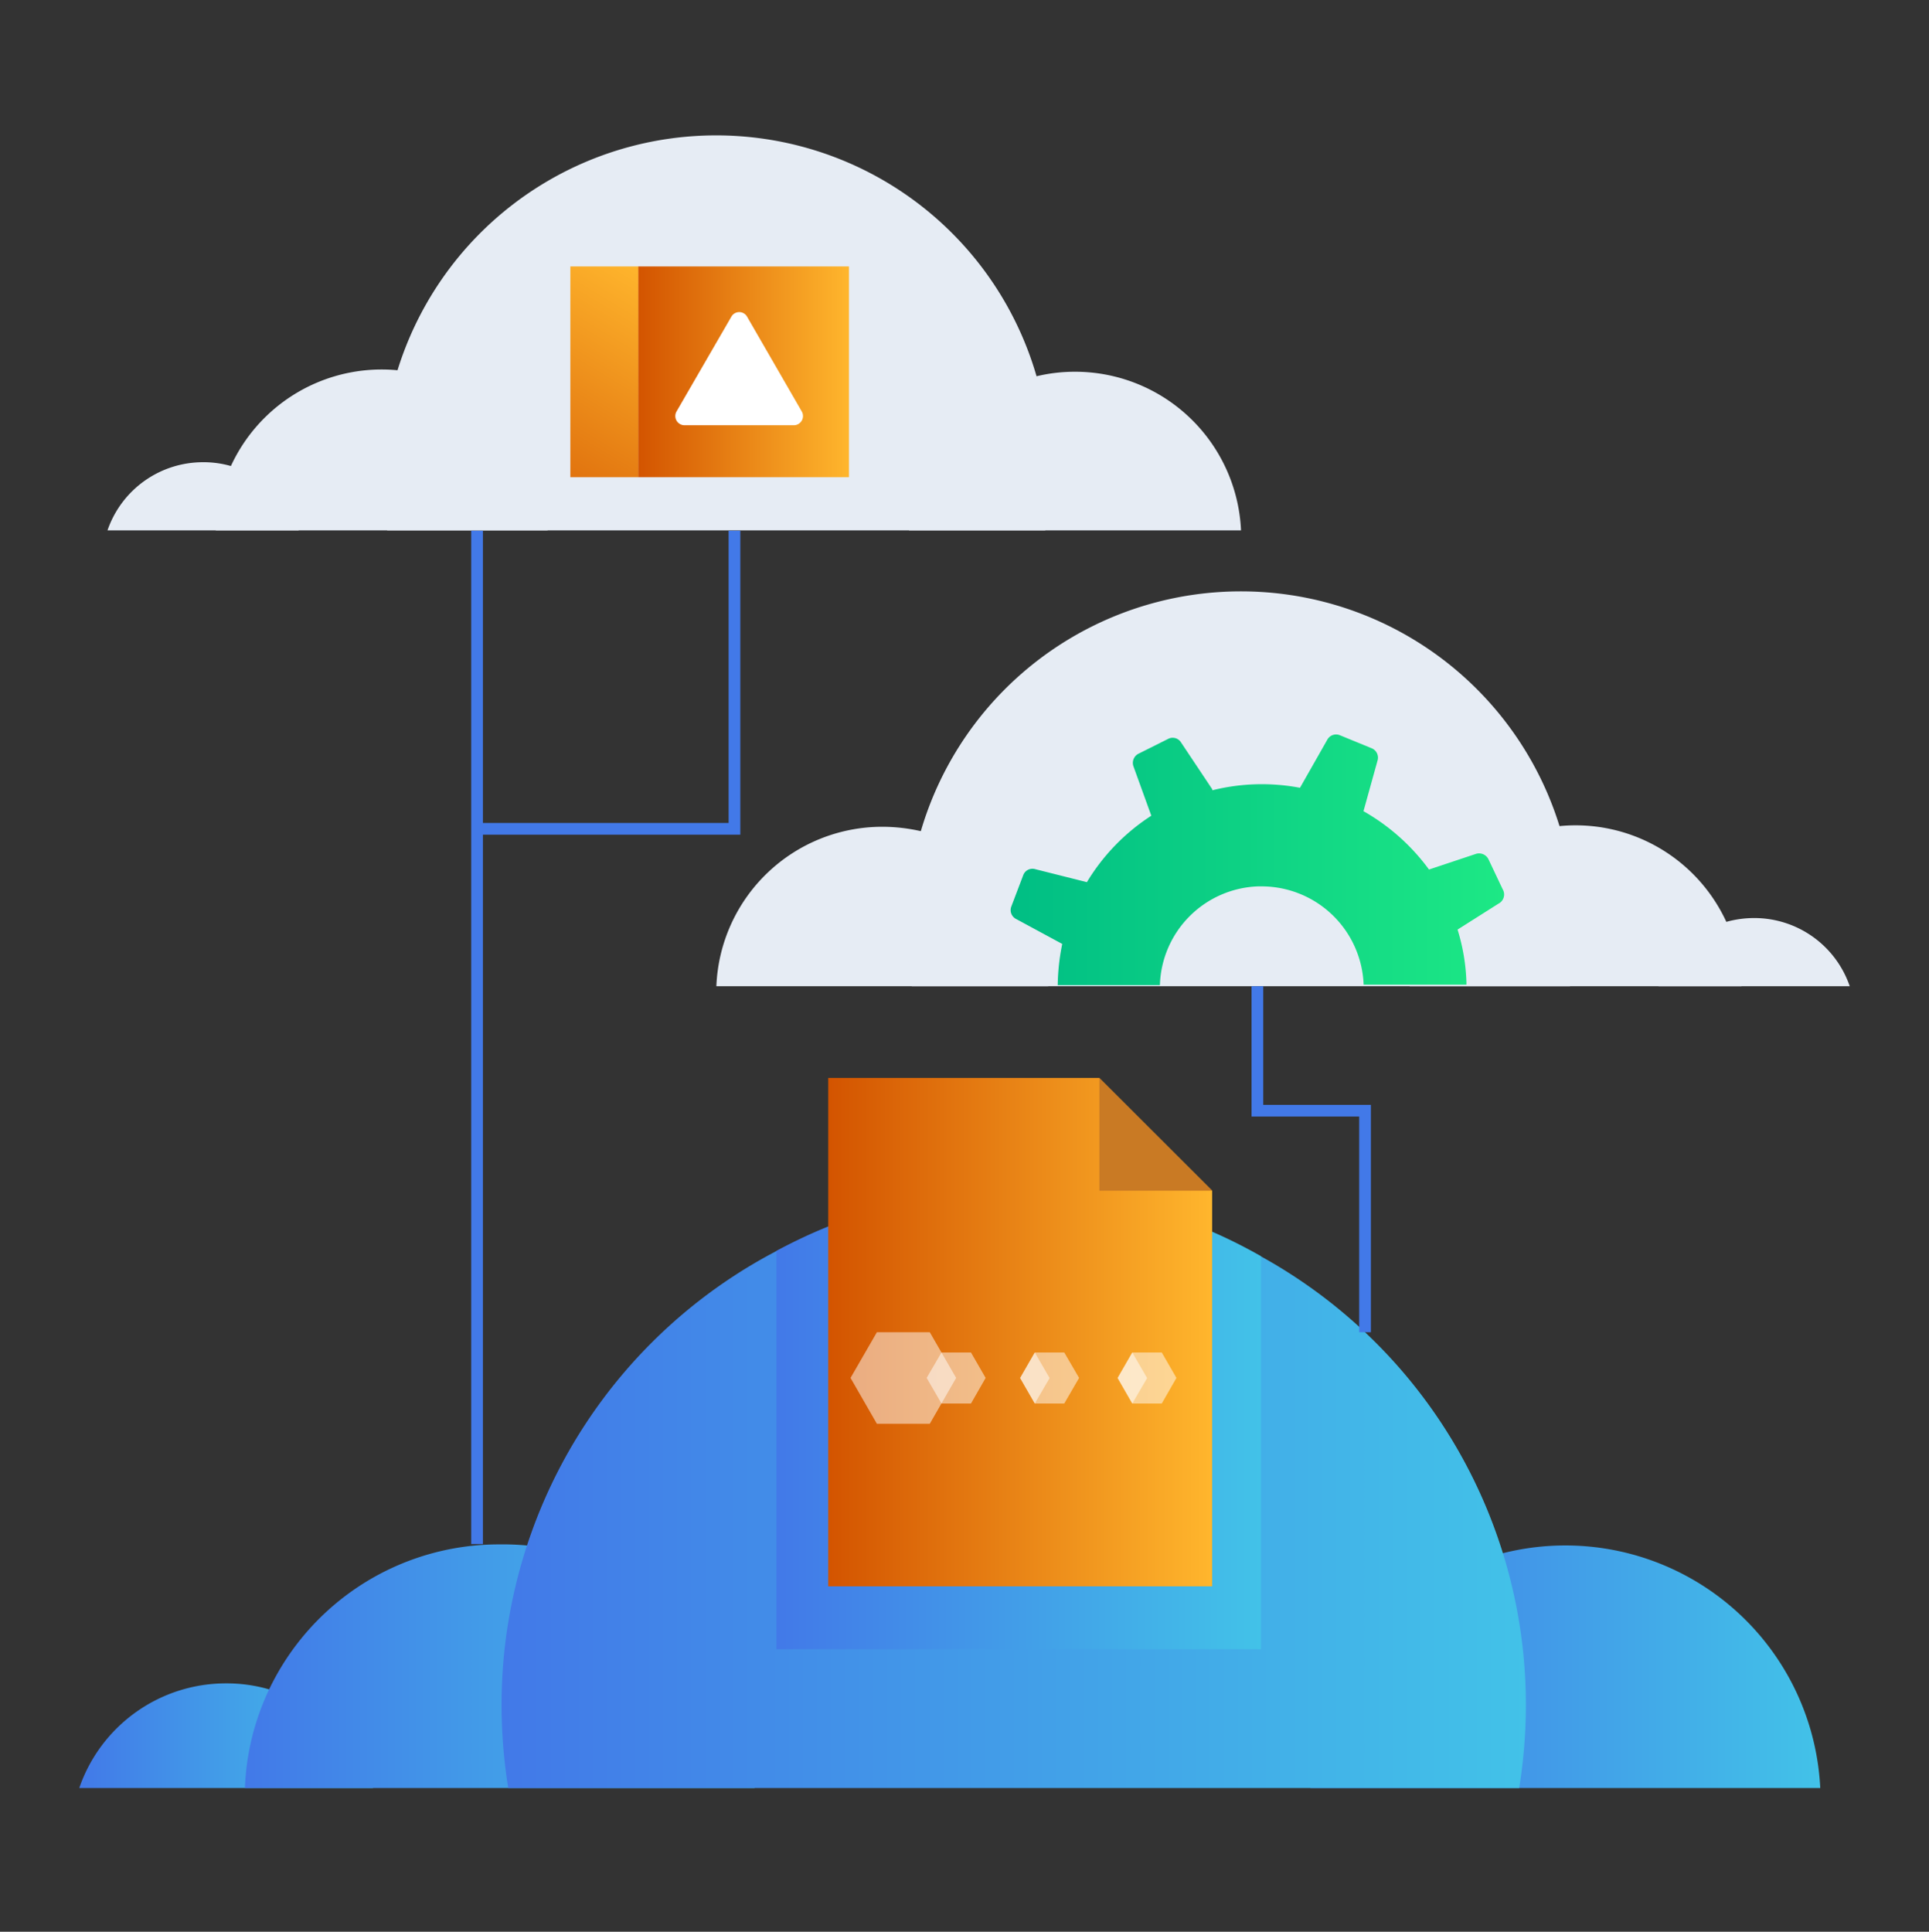 <svg id="Layer_1" data-name="Layer 1" xmlns="http://www.w3.org/2000/svg" xmlns:xlink="http://www.w3.org/1999/xlink" viewBox="0 0 123.65 123.83"><rect x="0" y="0" width="123.65" height="123.83" fill="#333333" stroke="none"/><defs><style>.cls-1{fill:url(#linear-gradient);}.cls-2{fill:url(#linear-gradient-2);}.cls-3{fill:url(#linear-gradient-3);}.cls-4{fill:url(#linear-gradient-4);}.cls-5{fill:url(#linear-gradient-5);}.cls-6{fill:url(#linear-gradient-6);}.cls-7{fill:#c97a24;}.cls-14,.cls-8{fill:#fff;}.cls-8{opacity:0.5;isolation:isolate;}.cls-9{fill:#e6ecf4;}.cls-10{fill:none;stroke:#4279e8;stroke-miterlimit:10;stroke-width:0.75px;}.cls-11{fill:url(#linear-gradient-7);}.cls-12{fill:url(#linear-gradient-8);}.cls-13{fill:url(#linear-gradient-9);}</style><linearGradient id="linear-gradient" x1="5.08" y1="111.26" x2="23.91" y2="111.26" gradientUnits="userSpaceOnUse"><stop offset="0" stop-color="#4279e8"/><stop offset="1" stop-color="#42c2e8"/></linearGradient><linearGradient id="linear-gradient-2" x1="83.96" y1="106.8" x2="116.64" y2="106.8" xlink:href="#linear-gradient"/><linearGradient id="linear-gradient-3" x1="15.7" y1="106.8" x2="48.37" y2="106.8" xlink:href="#linear-gradient"/><linearGradient id="linear-gradient-4" x1="32.15" y1="95.54" x2="97.81" y2="95.54" xlink:href="#linear-gradient"/><linearGradient id="linear-gradient-5" x1="49.77" y1="91" x2="80.83" y2="91" xlink:href="#linear-gradient"/><linearGradient id="linear-gradient-6" x1="53.09" y1="85.4" x2="77.7" y2="85.4" gradientUnits="userSpaceOnUse"><stop offset="0" stop-color="#d35400"/><stop offset="1" stop-color="#ffb62d"/></linearGradient><linearGradient id="linear-gradient-7" x1="64.81" y1="55.16" x2="96.39" y2="55.16" gradientUnits="userSpaceOnUse"><stop offset="0" stop-color="#00be84"/><stop offset="1" stop-color="#1de885"/></linearGradient><linearGradient id="linear-gradient-8" x1="40.91" y1="23.83" x2="54.42" y2="23.83" xlink:href="#linear-gradient-6"/><linearGradient id="linear-gradient-9" x1="31.74" y1="35.39" x2="42.4" y2="17.78" xlink:href="#linear-gradient-6"/></defs><path class="cls-1" d="M5.08,114.62H23.91a10,10,0,0,0-6.64-6.32,9.78,9.78,0,0,0-2.78-.39A9.94,9.94,0,0,0,5.08,114.62Z"/><path class="cls-2" d="M84,114.62h32.68a16.36,16.36,0,0,0-32.68,0Z"/><path class="cls-3" d="M15.7,114.62H48.37a16.34,16.34,0,0,0-14.6-15.55A16.61,16.61,0,0,0,32,99a16.32,16.32,0,0,0-14.76,9.32A16.13,16.13,0,0,0,15.7,114.62Z"/><path class="cls-4" d="M32.15,109.29a33.53,33.53,0,0,0,.43,5.33h64.8a33.53,33.53,0,0,0,.43-5.33,32.83,32.83,0,1,0-65.66,0Z"/><path class="cls-5" d="M49.77,80.19v25.53H80.83V80.53A31.82,31.82,0,0,0,49.77,80.19Z"/><polygon class="cls-6" points="77.7 76.33 77.7 101.69 53.09 101.69 53.09 69.1 70.47 69.1 70.47 69.11 77.7 76.33 77.7 76.33"/><polygon class="cls-7" points="70.47 76.33 70.47 69.11 70.47 69.1 77.7 76.33 77.7 76.33 70.47 76.33"/><polygon class="cls-8" points="59.6 85.4 56.21 85.4 54.52 88.33 56.21 91.27 59.6 91.27 61.29 88.33 59.6 85.4"/><polygon class="cls-8" points="62.24 86.7 60.35 86.7 59.4 88.33 60.35 89.97 62.24 89.97 63.18 88.33 62.24 86.7"/><polygon class="cls-8" points="67.28 88.34 66.33 89.97 65.39 88.34 66.33 86.7 67.28 88.34"/><polygon class="cls-8" points="68.22 86.7 66.33 86.7 65.39 88.33 66.33 89.97 68.22 89.97 69.17 88.33 68.22 86.7"/><polygon class="cls-8" points="73.53 88.34 72.58 89.97 71.64 88.34 72.58 86.7 73.53 88.34"/><polygon class="cls-8" points="74.47 86.7 72.58 86.7 71.64 88.33 72.58 89.97 74.47 89.97 75.41 88.33 74.47 86.7"/><path class="cls-9" d="M118.57,63.22H106.31a6.51,6.51,0,0,1,4.33-4.12,6.69,6.69,0,0,1,1.8-.25A6.47,6.47,0,0,1,118.57,63.22Z"/><path class="cls-9" d="M67.19,63.22H45.92A10.64,10.64,0,0,1,56.55,53a11.15,11.15,0,0,1,2.6.31A10.66,10.66,0,0,1,67.19,63.22Z"/><path class="cls-9" d="M111.63,63.22H90.36a10.64,10.64,0,0,1,21.27,0Z"/><path class="cls-9" d="M100.92,59.75a22.06,22.06,0,0,1-.28,3.47H58.45a22.06,22.06,0,0,1-.28-3.47,21.38,21.38,0,1,1,42.75,0Z"/><path class="cls-9" d="M6.89,34H19.15a6.49,6.49,0,0,0-4.33-4.12,6.31,6.31,0,0,0-1.8-.25A6.47,6.47,0,0,0,6.89,34Z"/><path class="cls-9" d="M58.27,34H79.55A10.65,10.65,0,0,0,68.91,23.83a10.5,10.5,0,0,0-2.59.32A10.66,10.66,0,0,0,58.27,34Z"/><path class="cls-9" d="M13.83,34H35.1a10.64,10.64,0,0,0-21.27,0Z"/><path class="cls-9" d="M24.54,30.54A22.09,22.09,0,0,0,24.82,34H67a22.09,22.09,0,0,0,.28-3.48,21.38,21.38,0,1,0-42.75,0Z"/><polyline class="cls-10" points="87.5 85.4 87.5 71.2 80.6 71.2 80.6 63.22"/><polyline class="cls-10" points="30.58 98.98 30.58 34.02 30.58 53.13 47.08 53.13 47.08 34.02"/><path class="cls-11" d="M96.32,57l-.91-1.92a.67.67,0,0,0-.81-.34l-3,1A13.4,13.4,0,0,0,87.4,52l.9-3.24a.65.65,0,0,0-.39-.8l-2-.82a.64.64,0,0,0-.83.28l-1.75,3.08v0a13.14,13.14,0,0,0-5.62.16s0,0,0-.06l-2-3a.63.63,0,0,0-.84-.23l-1.9.95a.66.66,0,0,0-.31.82l1.14,3.15a13.14,13.14,0,0,0-4.13,4.26l-3.3-.83a.63.63,0,0,0-.78.38l-.76,2a.64.64,0,0,0,.32.82l2.94,1.59a14,14,0,0,0-.29,2.64h6.55a6.53,6.53,0,0,1,6.29-6.33h.23a6.55,6.55,0,0,1,6.54,6.3v0H94A2.35,2.35,0,0,1,94,63a12.68,12.68,0,0,0-.57-3.41l2.62-1.66A.66.66,0,0,0,96.32,57Z"/><rect class="cls-12" x="40.91" y="17.08" width="13.51" height="13.51"/><rect class="cls-13" x="36.56" y="17.08" width="4.35" height="13.51"/><path class="cls-14" d="M46.87,20.32l-3.5,6.05a.59.59,0,0,0,.51.89h7a.59.59,0,0,0,.51-.89l-3.49-6.05A.58.58,0,0,0,46.87,20.32Z"/></svg>